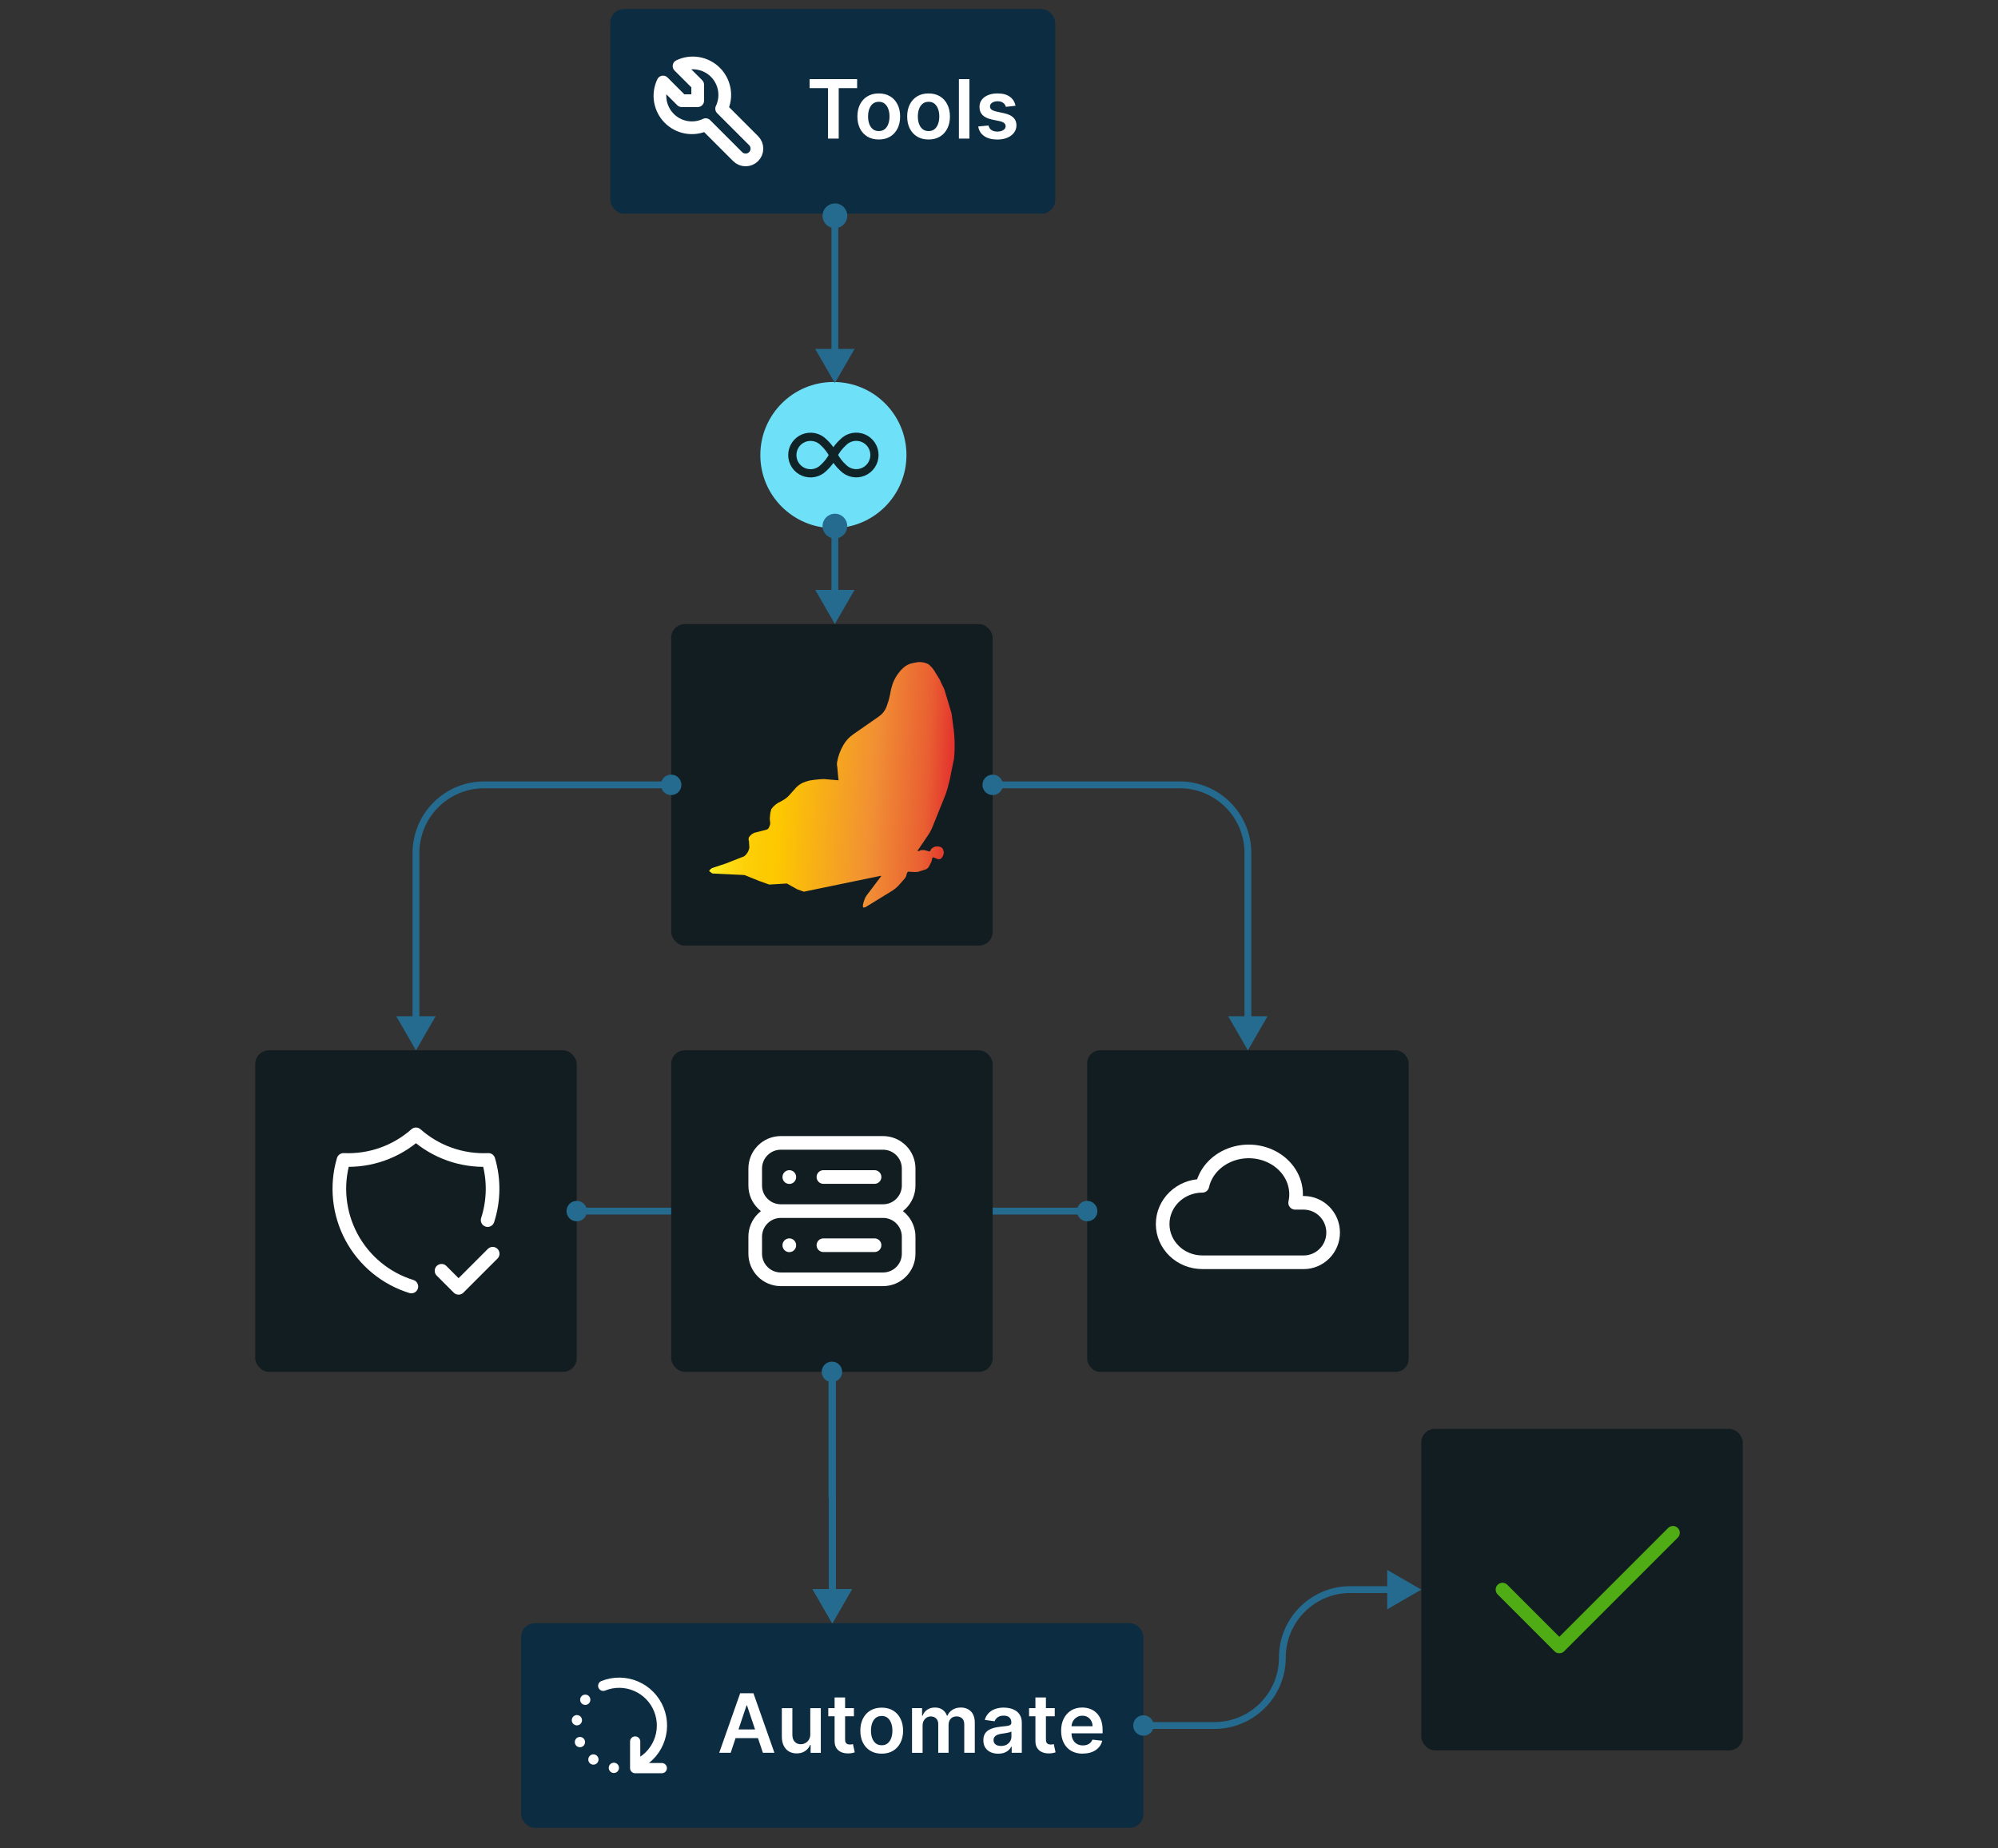 <svg xmlns="http://www.w3.org/2000/svg" xmlns:xlink="http://www.w3.org/1999/xlink" id="a" viewBox="0 0 586 542"><rect x="0" y="0" width="586" height="542" fill="#333333" stroke="none"/><defs><style>.c{fill:url(#b);}.d{fill:#6ee0f7;}.e{fill:#121d21;}.f{fill:#fff;}.g{stroke:#102428;stroke-width:2.41px;}.g,.h,.i,.j,.k{fill:none;stroke-linecap:round;stroke-linejoin:round;}.h{stroke:#50ac14;}.h,.j{stroke-width:4px;}.i{stroke-width:3.73px;}.i,.j,.k{stroke:#fff;}.l{fill:#246b8f;}.k{stroke-width:3px;}.m{fill:#0c2c41;}</style><linearGradient id="b" x1="209.59" y1="316.77" x2="279.37" y2="312.84" gradientTransform="translate(0 544) scale(1 -1)" gradientUnits="userSpaceOnUse"><stop offset="0" stop-color="#ffef26"></stop><stop offset=".02" stop-color="#ffea21"></stop><stop offset=".1" stop-color="#fed70f"></stop><stop offset=".19" stop-color="#fdcc04"></stop><stop offset=".28" stop-color="#fdc800"></stop><stop offset=".67" stop-color="#f18f34"></stop><stop offset=".89" stop-color="#e95f32"></stop><stop offset="1" stop-color="#e3312d"></stop></linearGradient></defs><rect class="m" x="179" y="2.66" width="130.5" height="60" rx="4" ry="4"></rect><path class="i" d="M199.94,29.53h4.69v-4.69l-5.47-5.47c1.75-.84,3.71-1.11,5.62-.78,1.91.33,3.67,1.24,5.04,2.61s2.28,3.13,2.61,5.04c.33,1.91.06,3.88-.78,5.63l9.38,9.38c.62.62.97,1.46.97,2.34s-.35,1.72-.97,2.34c-.62.62-1.46.97-2.34.97s-1.72-.35-2.34-.97l-9.38-9.38c-1.75.84-3.71,1.11-5.63.78-1.91-.33-3.67-1.24-5.04-2.61-1.37-1.37-2.28-3.13-2.61-5.04-.33-1.91-.05-3.88.78-5.63l5.47,5.47Z"></path><path class="f" d="M237.46,25.85v-2.65h13.93v2.65h-5.4v14.8h-3.14v-14.8h-5.39ZM257.74,40.91c-1.28,0-2.39-.28-3.32-.84-.94-.56-1.67-1.35-2.18-2.36-.51-1.01-.77-2.19-.77-3.55s.26-2.54.77-3.55c.52-1.02,1.24-1.81,2.18-2.37.94-.56,2.04-.84,3.32-.84s2.39.28,3.32.84c.94.56,1.66,1.35,2.17,2.37.52,1.02.77,2.2.77,3.55s-.26,2.53-.77,3.55c-.51,1.01-1.24,1.8-2.17,2.36-.94.56-2.05.84-3.32.84ZM257.76,38.44c.69,0,1.27-.19,1.74-.57.47-.39.81-.9,1.04-1.55.23-.65.35-1.37.35-2.16s-.12-1.53-.35-2.17c-.23-.65-.57-1.17-1.04-1.56-.46-.39-1.05-.58-1.74-.58s-1.3.19-1.77.58c-.47.39-.82.91-1.05,1.56-.23.65-.34,1.37-.34,2.17s.11,1.52.34,2.16c.23.65.58,1.16,1.05,1.55.47.38,1.06.57,1.77.57ZM272.34,40.91c-1.28,0-2.39-.28-3.32-.84-.94-.56-1.66-1.35-2.18-2.36-.51-1.01-.77-2.19-.77-3.55s.26-2.54.77-3.55c.52-1.02,1.24-1.81,2.18-2.37.94-.56,2.05-.84,3.32-.84s2.39.28,3.32.84c.94.56,1.66,1.35,2.17,2.37.52,1.02.78,2.2.78,3.55s-.26,2.53-.78,3.55c-.51,1.01-1.23,1.8-2.17,2.36-.94.56-2.04.84-3.32.84ZM272.36,38.44c.69,0,1.27-.19,1.74-.57.47-.39.81-.9,1.04-1.55.23-.65.35-1.37.35-2.16s-.12-1.53-.35-2.17c-.23-.65-.57-1.17-1.04-1.56-.47-.39-1.04-.58-1.74-.58s-1.3.19-1.77.58c-.47.39-.82.91-1.05,1.56-.23.65-.34,1.37-.34,2.17s.11,1.52.34,2.16c.23.65.58,1.16,1.05,1.55.47.38,1.06.57,1.77.57ZM284.32,23.2v17.45h-3.08v-17.45h3.08ZM297.84,31.02l-2.81.31c-.08-.28-.22-.55-.42-.8-.19-.25-.45-.45-.78-.61-.33-.15-.73-.23-1.21-.23-.64,0-1.18.14-1.62.42-.43.28-.64.64-.64,1.08,0,.38.13.69.42.93.29.24.77.43,1.43.59l2.23.48c1.24.27,2.16.69,2.76,1.27.61.58.92,1.34.92,2.28,0,.82-.25,1.55-.72,2.18-.47.62-1.13,1.11-1.97,1.47-.84.35-1.81.53-2.9.53-1.6,0-2.89-.34-3.87-1.01-.98-.68-1.56-1.62-1.75-2.82l3.01-.29c.14.59.43,1.04.87,1.34.44.3,1.02.45,1.73.45s1.32-.15,1.76-.45c.45-.3.67-.67.67-1.12,0-.38-.14-.68-.43-.93-.28-.24-.73-.43-1.33-.56l-2.23-.47c-1.26-.26-2.18-.7-2.79-1.32-.6-.62-.9-1.41-.89-2.37,0-.81.21-1.51.66-2.1.45-.6,1.07-1.06,1.87-1.38.8-.33,1.73-.49,2.77-.49,1.53,0,2.74.33,3.62.98.89.65,1.43,1.54,1.65,2.65Z"></path><rect class="e" x="196.85" y="183.01" width="94.29" height="94.29" rx="4" ry="4"></rect><path class="c" d="M261.7,200.91c-.25.78-.35,1.23-.4,1.44-.03.11-.05.23-.07.34l-.21,1.1c-.2,1.03-.49,2.05-.86,3.04l-.15.41c-.43,1.15-1.22,2.16-2.27,2.89l-7.49,5.21c-1.19.83-2.17,1.88-2.87,3.1l-.02.04c-.91,1.55-1.53,3.24-1.84,4.99-.08.47-.07.95.04,1.41h0s.3,3.21.3,3.21h0c.04.19.16.74-.03.73l-4.18-.36c-1.43.05-2.85.2-4.25.44h-.01s-1.01.3-1.01.3c-1.1.32-2.08.91-2.85,1.71l-2.1,2.35c-.46.51-1,.95-1.61,1.3l-.77.45c-1.15.49-2.14,1.28-2.84,2.27v.02s-.23.88-.23.88c-.04.18-.07.36-.09.54l-.1,1.11c-.01.18-.01.36,0,.53l.1.98c.02.23-.01.47-.1.68l-.25.63c-.06.16-.16.3-.3.42-.13.11-.29.2-.47.24l-2.78.72c-.5.08-.97.26-1.38.54-.41.27-.75.63-.99,1.04v.03s-.06.37-.06.37c-.05.4.09.42.11.74l.11,1.85s0,.02,0,.03c-.18.97-.71,1.85-1.51,2.49h-.03s-5.35,2.1-5.35,2.1h0s-3.87,1.29-3.87,1.29c-.33.11-.61.31-.8.58l-.2.28s-.02.04-.01.07c0,.02.02.04.04.06l.87.63s.04.02.06.02l9.37.46h.03s4.21,1.71,4.21,1.71l3.03,1.08s.03,0,.04,0l5.09-.31s.04,0,.06.01l3.08,1.73h.02s1.84.65,1.84.65c.02,0,.04,0,.06,0l22.49-4.64s.04,0,.06,0c.02,0,.04.02.05.04.01.01.02.03.02.05,0,.02,0,.04-.02.05l-4.22,5.59c-.27.36-.48.75-.62,1.17l-.27.79c-.18.54-.46,1.76.11,1.6l.21-.05c.17-.04.34-.11.48-.21l7.68-4.72c.63-.41,1.2-.88,1.72-1.42l1.74-1.97c.36-.4.6-.89.68-1.41.03-.18.1-.36.2-.52h0c.04-.07.09-.12.15-.15.06-.03.13-.05.2-.05l2.17.12c-.86-.04.08-.02.52-.06h.02s2.11-.66,2.11-.66c.46-.14.85-.43,1.11-.8h0s.67-1.31.67-1.31c.08-.15.14-.3.17-.46l.2-.82c.07-.21.15-.29.43-.17l1.08.42c.16.06.34.09.51.08.18-.01.35-.07.49-.16l.14-.11c.39-.44.64-.98.71-1.55.02-.13.01-.27-.02-.4l-.13-.49c-.05-.16-.12-.32-.23-.46-.11-.14-.25-.25-.4-.34-.46-.22-.97-.29-1.48-.22-.16.01-.31.05-.46.1h-.01s-.43.22-.43.22c-.19.09-.35.22-.48.38l-.26.46c-.1.37-.47.32-.73.18h-.02s-.79-.23-.79-.23c-.43-.1-.89-.1-1.32,0h-.02s-.66.27-.66.27c-.03,0-.07,0-.1,0-.03,0-.06-.03-.08-.05-.02-.02-.03-.05-.03-.09,0-.03,0-.06.02-.09l3.08-4.55c.5-.74.92-1.53,1.25-2.35l3.87-9.6c.39-1.1.71-2.22.96-3.35.27-.97.48-1.95.63-2.94l.87-4.2h0c.24-2.68.22-5.37-.06-8.04l-.69-5.18h0s-2.08-6.93-2.08-6.93c-.15-.44-1.17-2.31-1.28-2.77v-.02s-1.64-2.67-1.64-2.67c-.45-.72-1.01-1.37-1.67-1.92h-.01s-.35-.22-.35-.22h-.01c-.89-.4-1.89-.57-2.88-.47h-.01s-1.41.27-1.41.27c-1.08.2-2.07.7-2.84,1.42h0c-1.5,1.41-2.61,3.14-3.21,5.04Z"></path><rect class="e" x="74.86" y="308.01" width="94.29" height="94.29" rx="4" ry="4"></rect><path class="j" d="M120.65,377.27c-7.53-2.33-13.83-7.53-17.56-14.48-3.72-6.95-4.57-15.08-2.34-22.64,7.79.36,15.41-2.33,21.25-7.5,5.84,5.17,13.46,7.86,21.25,7.5,1.7,5.77,1.62,11.92-.23,17.65M129.5,372.66l5,5,10-10"></path><rect class="e" x="318.86" y="308.01" width="94.29" height="94.29" rx="3.76" ry="3.76"></rect><path class="j" d="M352.64,370.16c-6.43,0-11.64-5.02-11.64-11.21s5.21-11.21,11.64-11.21c.98-4.4,4.48-8,9.19-9.43,4.7-1.43,9.89-.48,13.61,2.5,3.72,2.98,5.4,7.52,4.42,11.92h2.48c4.78,0,8.66,3.9,8.66,8.72s-3.88,8.72-8.66,8.72h-29.7"></path><path class="d" d="M265.86,133.44h0c0,11.83-9.59,21.43-21.43,21.43h0c-11.83,0-21.43-9.59-21.43-21.42h0c0-11.83,9.59-21.43,21.43-21.43h0c11.83,0,21.43,9.59,21.43,21.42Z"></path><path class="g" d="M244.43,133.44c-.73,1.43-1.72,2.71-2.91,3.79-.75.75-1.7,1.26-2.74,1.47-1.04.21-2.12.1-3.1-.3-.98-.41-1.82-1.09-2.4-1.97-.59-.88-.9-1.92-.9-2.98s.31-2.1.9-2.98c.59-.88,1.43-1.57,2.4-1.97.98-.4,2.06-.51,3.1-.3,1.04.21,1.99.72,2.74,1.47,1.19,1.08,2.17,2.36,2.91,3.79ZM244.43,133.44c.73-1.43,1.72-2.71,2.91-3.79.75-.75,1.7-1.26,2.74-1.47,1.04-.21,2.12-.1,3.09.3.98.41,1.82,1.09,2.4,1.97.59.88.9,1.92.9,2.98s-.31,2.1-.9,2.98c-.59.88-1.43,1.57-2.4,1.97-.98.41-2.06.51-3.09.3-1.04-.21-1.99-.72-2.74-1.47-1.19-1.08-2.17-2.36-2.91-3.79Z"></path><rect class="m" x="152.85" y="476.01" width="182.5" height="60" rx="4" ry="4"></rect><path class="k" d="M176.92,494.37c3.09-1.24,6.54-1.21,9.6.1,3.06,1.3,5.48,3.77,6.72,6.86,1.24,3.09,1.21,6.54-.1,9.6-1.3,3.06-3.77,5.48-6.86,6.72M186.29,510.7v7.81h7.81M171.65,498.45v.02M169.2,504.45v.02M170.09,510.86v.02M174.04,515.97v.02M180.04,518.42v.02"></path><path class="f" d="M214.32,514.01h-3.38l6.14-17.45h3.9l6.15,17.45h-3.38l-4.66-13.88h-.14l-4.65,13.88ZM214.43,507.17h9.21v2.54h-9.21v-2.54ZM237.65,508.51v-7.58h3.09v13.09h-2.99v-2.33h-.14c-.29.73-.78,1.33-1.46,1.8-.67.47-1.5.7-2.48.7-.86,0-1.62-.19-2.28-.57-.65-.39-1.16-.95-1.53-1.68-.37-.74-.55-1.63-.55-2.68v-8.33h3.09v7.86c0,.83.23,1.49.68,1.98.45.49,1.05.73,1.79.73.45,0,.89-.11,1.32-.33.43-.22.77-.55,1.05-.99.28-.44.42-1,.42-1.66ZM250.45,500.92v2.39h-7.52v-2.39h7.52ZM244.78,497.79h3.08v12.29c0,.41.06.73.19.95.13.22.3.36.51.44.21.08.44.12.7.12.19,0,.37-.01.53-.04.17-.03.29-.05.38-.08l.52,2.41c-.16.06-.4.12-.71.19-.3.07-.67.11-1.11.12-.77.02-1.47-.09-2.09-.35-.62-.26-1.11-.66-1.47-1.21-.36-.55-.53-1.23-.53-2.05v-12.8ZM258.6,514.27c-1.28,0-2.39-.28-3.32-.84-.94-.56-1.66-1.35-2.18-2.36-.51-1.01-.77-2.19-.77-3.54s.25-2.54.77-3.55c.52-1.02,1.24-1.81,2.18-2.37.94-.56,2.05-.84,3.32-.84s2.39.28,3.32.84c.94.56,1.66,1.35,2.17,2.37.52,1.02.78,2.2.78,3.55s-.26,2.53-.78,3.54c-.51,1.01-1.23,1.8-2.17,2.36-.94.56-2.05.84-3.32.84ZM258.61,511.8c.69,0,1.27-.19,1.74-.57.47-.39.81-.9,1.04-1.55.23-.65.35-1.37.35-2.16s-.12-1.53-.35-2.17c-.23-.65-.57-1.17-1.04-1.56-.47-.39-1.05-.58-1.74-.58s-1.3.19-1.77.58c-.47.39-.82.91-1.05,1.56-.23.65-.34,1.37-.34,2.17s.11,1.52.34,2.16c.23.65.58,1.17,1.05,1.55.47.38,1.06.57,1.77.57ZM267.49,514.01v-13.09h2.95v2.22h.15c.27-.75.72-1.33,1.36-1.76.63-.43,1.38-.64,2.26-.64s1.63.21,2.24.65c.61.43,1.04,1.01,1.29,1.75h.14c.29-.73.78-1.31,1.47-1.74.69-.44,1.51-.66,2.46-.66,1.2,0,2.19.38,2.95,1.14.76.76,1.14,1.87,1.14,3.33v8.79h-3.09v-8.31c0-.81-.22-1.41-.65-1.78-.43-.38-.96-.57-1.58-.57-.74,0-1.33.23-1.75.7-.42.46-.62,1.06-.62,1.8v8.17h-3.03v-8.44c0-.68-.2-1.22-.61-1.62-.4-.4-.93-.6-1.58-.6-.44,0-.85.11-1.21.34-.36.22-.65.54-.87.95-.22.4-.32.88-.32,1.42v7.96h-3.08ZM292.79,514.28c-.83,0-1.58-.15-2.24-.44-.66-.3-1.18-.74-1.57-1.33-.38-.59-.57-1.31-.57-2.16,0-.74.14-1.35.41-1.83.27-.48.65-.87,1.12-1.16.47-.29,1-.51,1.59-.66.6-.15,1.21-.26,1.85-.33.77-.08,1.39-.15,1.87-.21.48-.07.82-.17,1.04-.31.22-.14.33-.36.33-.66v-.05c0-.64-.19-1.14-.57-1.49-.38-.35-.93-.53-1.65-.53-.76,0-1.35.17-1.8.49-.44.33-.73.72-.89,1.17l-2.88-.41c.23-.79.6-1.46,1.12-1.99.52-.54,1.16-.94,1.92-1.21.76-.27,1.59-.41,2.51-.41.63,0,1.26.07,1.88.22.62.15,1.2.39,1.71.73.52.33.93.79,1.24,1.37.32.58.48,1.3.48,2.17v8.76h-2.97v-1.8h-.1c-.19.36-.45.7-.79,1.02-.33.31-.76.57-1.27.76-.51.19-1.1.28-1.78.28ZM293.6,512.01c.62,0,1.16-.12,1.61-.37.45-.25.8-.58,1.05-.99.25-.41.38-.86.38-1.34v-1.54c-.1.08-.26.15-.49.22-.23.07-.48.13-.77.18-.29.05-.57.1-.84.14-.28.04-.52.07-.72.1-.46.06-.87.16-1.24.31-.36.14-.65.34-.86.6-.21.25-.32.57-.32.97,0,.57.21,1,.62,1.29.41.29.94.43,1.58.43ZM309.35,500.92v2.39h-7.53v-2.39h7.53ZM303.68,497.79h3.08v12.29c0,.41.06.73.19.95.13.22.3.36.51.44.21.08.44.12.7.12.19,0,.37-.01.53-.04.16-.03.29-.05.38-.08l.52,2.41c-.16.06-.4.12-.71.19-.3.07-.67.11-1.11.12-.77.02-1.47-.09-2.09-.35-.62-.26-1.11-.66-1.47-1.21-.36-.55-.53-1.23-.53-2.05v-12.8ZM317.58,514.27c-1.31,0-2.45-.27-3.4-.82-.95-.55-1.68-1.33-2.19-2.34-.51-1.01-.77-2.2-.77-3.57s.26-2.53.77-3.55c.52-1.02,1.24-1.82,2.16-2.39.93-.57,2.01-.86,3.26-.86.81,0,1.57.13,2.28.39.72.25,1.36.65,1.91,1.19.56.54.99,1.23,1.31,2.06.32.83.48,1.82.48,2.97v.95h-10.73v-2.08h7.77c0-.59-.13-1.12-.38-1.58-.25-.47-.6-.83-1.05-1.1-.44-.27-.96-.4-1.55-.4-.63,0-1.18.15-1.66.46-.48.3-.85.7-1.12,1.19-.26.49-.4,1.03-.4,1.61v1.82c0,.76.14,1.41.42,1.96.28.54.67.95,1.17,1.24.5.28,1.08.43,1.76.43.45,0,.86-.06,1.22-.19.36-.13.68-.32.95-.57s.47-.56.61-.93l2.88.32c-.18.76-.53,1.43-1.04,1.99-.51.56-1.15,1-1.94,1.31-.79.31-1.69.46-2.71.46Z"></path><rect class="e" x="416.86" y="419.01" width="94.29" height="94.29" rx="4" ry="4"></rect><path class="h" d="M440.67,466.16l16.67,16.67,33.33-33.33"></path><path class="l" d="M247.49,63.28c0-1.46-1.16-2.62-2.62-2.62s-2.62,1.17-2.62,2.62,1.16,2.62,2.62,2.62,2.62-1.17,2.62-2.62Z"></path><path class="l" d="M244.87,112.33l5.77-10h-11.55l5.77,10ZM244.87,60.65v1c.9,0,1.62.72,1.62,1.62h2c0-2.01-1.61-3.62-3.62-3.62v1ZM247.49,63.28h-1c0,.9-.72,1.62-1.62,1.62v2c2.01,0,3.62-1.61,3.62-3.62h-1ZM244.87,65.9v-1c-.9,0-1.62-.72-1.62-1.62h-2c0,2.01,1.61,3.62,3.62,3.62v-1ZM242.25,63.28h1c0-.9.72-1.62,1.62-1.62v-2c-2.01,0-3.62,1.61-3.62,3.62h1ZM244.87,63.28h-1v2.62h2v-2.62h-1ZM244.87,65.9h-1v37.44h2v-37.44h-1Z"></path><path class="l" d="M247.49,154.28c0-1.46-1.16-2.62-2.62-2.62s-2.62,1.17-2.62,2.62,1.16,2.62,2.62,2.62,2.62-1.16,2.62-2.62Z"></path><path class="l" d="M244.87,182.98l5.77-10h-11.55l5.77,10ZM244.87,151.65v1c.9,0,1.62.72,1.62,1.62h2c0-2.01-1.61-3.62-3.62-3.62v1ZM247.49,154.28h-1c0,.9-.72,1.62-1.62,1.62v2c2.01,0,3.62-1.61,3.62-3.62h-1ZM244.87,156.9v-1c-.9,0-1.62-.72-1.62-1.62h-2c0,2.01,1.61,3.62,3.62,3.62v-1ZM242.25,154.28h1c0-.9.72-1.62,1.62-1.62v-2c-2.01,0-3.62,1.61-3.62,3.62h1ZM244.87,154.28h-1v2.62h2v-2.62h-1ZM244.87,156.9h-1v17.08h2v-17.08h-1Z"></path><path class="l" d="M196.85,228.16c-1.11,0-2,.89-2,2s.89,2,2,2,2-.89,2-2-.89-2-2-2Z"></path><path class="l" d="M122,308.01l5.77-10h-11.55l5.77,10ZM194.85,230.16h1c0-.56.44-1,1-1v-2c-1.66,0-3,1.34-3,3h1ZM196.85,228.16v1c.56,0,1,.44,1,1h2c0-1.66-1.34-3-3-3v1ZM198.85,230.16h-1c0,.56-.44,1-1,1v2c1.66,0,3-1.34,3-3h-1ZM196.85,232.16v-1c-.56,0-1-.44-1-1h-2c0,1.66,1.34,3,3,3v-1ZM196.85,230.16v-1h-2v2h2v-1ZM194.85,230.16v-1h-52.85v2h52.85v-1ZM122,250.16h-1v48.85h2v-48.85h-1ZM142,230.16v-1c-11.6,0-21,9.4-21,21h2c0-10.49,8.51-19,19-19v-1Z"></path><path class="l" d="M291.15,228.16c-1.11,0-2,.89-2,2s.89,2,2,2,2-.89,2-2-.89-2-2-2Z"></path><path class="l" d="M366,308.01l5.77-10h-11.55l5.77,10ZM289.15,230.16h1c0-.56.44-1,1-1v-2c-1.66,0-3,1.34-3,3h1ZM291.15,228.16v1c.56,0,1,.44,1,1h2c0-1.66-1.34-3-3-3v1ZM293.15,230.16h-1c0,.56-.44,1-1,1v2c1.66,0,3-1.34,3-3h-1ZM291.15,232.16v-1c-.56,0-1-.44-1-1h-2c0,1.66,1.34,3,3,3v-1ZM291.15,230.16v1h2v-2h-2v1ZM293.15,230.16v1h52.86v-2h-52.86v1ZM366,250.16h-1v48.85h2v-48.85h-1ZM346,230.16v1c10.49,0,19,8.51,19,19h2c0-11.6-9.4-21-21-21v1Z"></path><path class="l" d="M318.86,353.16c-1.11,0-2,.89-2,2s.89,2,2,2,2-.89,2-2-.89-2-2-2Z"></path><path class="l" d="M244.1,476.01l5.77-10h-11.55l5.77,10ZM316.86,355.16h1c0-.56.44-1,1-1v-2c-1.66,0-3,1.34-3,3h1ZM318.86,353.16v1c.56,0,1,.44,1,1h2c0-1.66-1.34-3-3-3v1ZM320.86,355.16h-1c0,.56-.44,1-1,1v2c1.66,0,3-1.34,3-3h-1ZM318.86,357.16v-1c-.56,0-1-.44-1-1h-2c0,1.66,1.34,3,3,3v-1ZM318.86,355.16v-1h-2v2h2v-1ZM316.86,355.16v-1h-52.75v2h52.75v-1ZM244.1,375.16h-1v91.86h2v-91.86h-1ZM264.11,355.16v-1c-11.6,0-21,9.4-21,21h2c0-10.49,8.51-19,19-19v-1Z"></path><path class="l" d="M169.15,353.16c-1.11,0-2,.89-2,2s.89,2,2,2,2-.89,2-2-.89-2-2-2Z"></path><path class="l" d="M244.11,476.01l5.77-10h-11.55l5.77,10ZM167.15,355.16h1c0-.56.44-1,1-1v-2c-1.66,0-3,1.34-3,3h1ZM169.15,353.16v1c.56,0,1,.44,1,1h2c0-1.66-1.34-3-3-3v1ZM171.15,355.16h-1c0,.56-.44,1-1,1v2c1.66,0,3-1.34,3-3h-1ZM169.15,357.16v-1c-.56,0-1-.44-1-1h-2c0,1.66,1.34,3,3,3v-1ZM169.15,355.16v1h2v-2h-2v1ZM171.15,355.16v1h52.96v-2h-52.96v1ZM244.11,375.16h-1v91.86h2v-91.86h-1ZM224.1,355.16v1c10.49,0,19,8.51,19,19h2c0-11.6-9.4-21-21-21v1Z"></path><path class="l" d="M335.36,504.01c-1.11,0-2,.89-2,2s.89,2,2,2,2-.89,2-2-.89-2-2-2Z"></path><path class="l" d="M416.86,466.16l-10-5.77v11.55l10-5.77ZM333.36,506.01h1c0-.56.44-1,1-1v-2c-1.66,0-3,1.34-3,3h1ZM335.36,504.01v1c.56,0,1,.44,1,1h2c0-1.66-1.34-3-3-3v1ZM337.36,506.01h-1c0,.56-.44,1-1,1v2c1.66,0,3-1.34,3-3h-1ZM335.36,508.01v-1c-.56,0-1-.44-1-1h-2c0,1.66,1.34,3,3,3v-1ZM335.36,506.01v1h2v-2h-2v1ZM337.36,506.01v1h18.82v-2h-18.82v1ZM396.03,466.16v1h11.82v-2h-11.82v1ZM376.11,486.08h1c0-10.45,8.47-18.93,18.93-18.93v-2c-11.56,0-20.93,9.37-20.93,20.93h1ZM356.18,506.01v1c11.56,0,20.93-9.37,20.93-20.93h-2c0,10.45-8.47,18.93-18.93,18.93v1Z"></path><rect class="e" x="196.85" y="308.01" width="94.29" height="94.29" rx="4" ry="4"></rect><path class="j" d="M259,355.16c1.99,0,3.9-.79,5.3-2.2,1.41-1.41,2.2-3.31,2.2-5.3v-5c0-1.99-.79-3.9-2.2-5.3-1.41-1.41-3.31-2.2-5.3-2.2h-30c-1.99,0-3.9.79-5.3,2.2-1.41,1.41-2.2,3.31-2.2,5.3v5c0,1.99.79,3.9,2.2,5.3,1.41,1.41,3.31,2.2,5.3,2.2M259,355.16h-30M259,355.16c1.99,0,3.9.79,5.3,2.2,1.41,1.41,2.2,3.31,2.2,5.3v5c0,1.99-.79,3.9-2.2,5.3-1.41,1.41-3.31,2.2-5.3,2.2h-30c-1.99,0-3.9-.79-5.3-2.2-1.41-1.41-2.2-3.31-2.2-5.3v-5c0-1.99.79-3.9,2.2-5.3,1.41-1.41,3.31-2.2,5.3-2.2M231.5,345.16v.03M231.5,365.16v.03M241.5,345.16h15M241.5,365.16h15"></path><path class="l" d="M244,400.3c-1.11,0-2,.89-2,2s.89,2,2,2,2-.89,2-2-.89-2-2-2Z"></path><path class="l" d="M244.1,476.01l5.77-10h-11.55l5.77,10ZM242,402.3h1c0-.56.44-1,1-1v-2c-1.66,0-3,1.34-3,3h1ZM244,400.3v1c.56,0,1,.44,1,1h2c0-1.66-1.34-3-3-3v1ZM246,402.3h-1c0,.56-.44,1-1,1v2c1.66,0,3-1.34,3-3h-1ZM244,404.3v-1c-.56,0-1-.44-1-1h-2c0,1.66,1.34,3,3,3v-1ZM244,402.3h-1v2h2v-2h-1ZM244,404.3h-1v34.8h2v-34.8h-1ZM244.1,439.21h-1v27.8h2v-27.8h-1ZM244.05,439.16v1c-.52,0-.95-.42-.95-.95h2c0-.58-.47-1.05-1.05-1.05v1ZM244,439.11h-1c0,.58.47,1.05,1.05,1.05v-2c.52,0,.95.42.95.95h-1Z"></path></svg>
